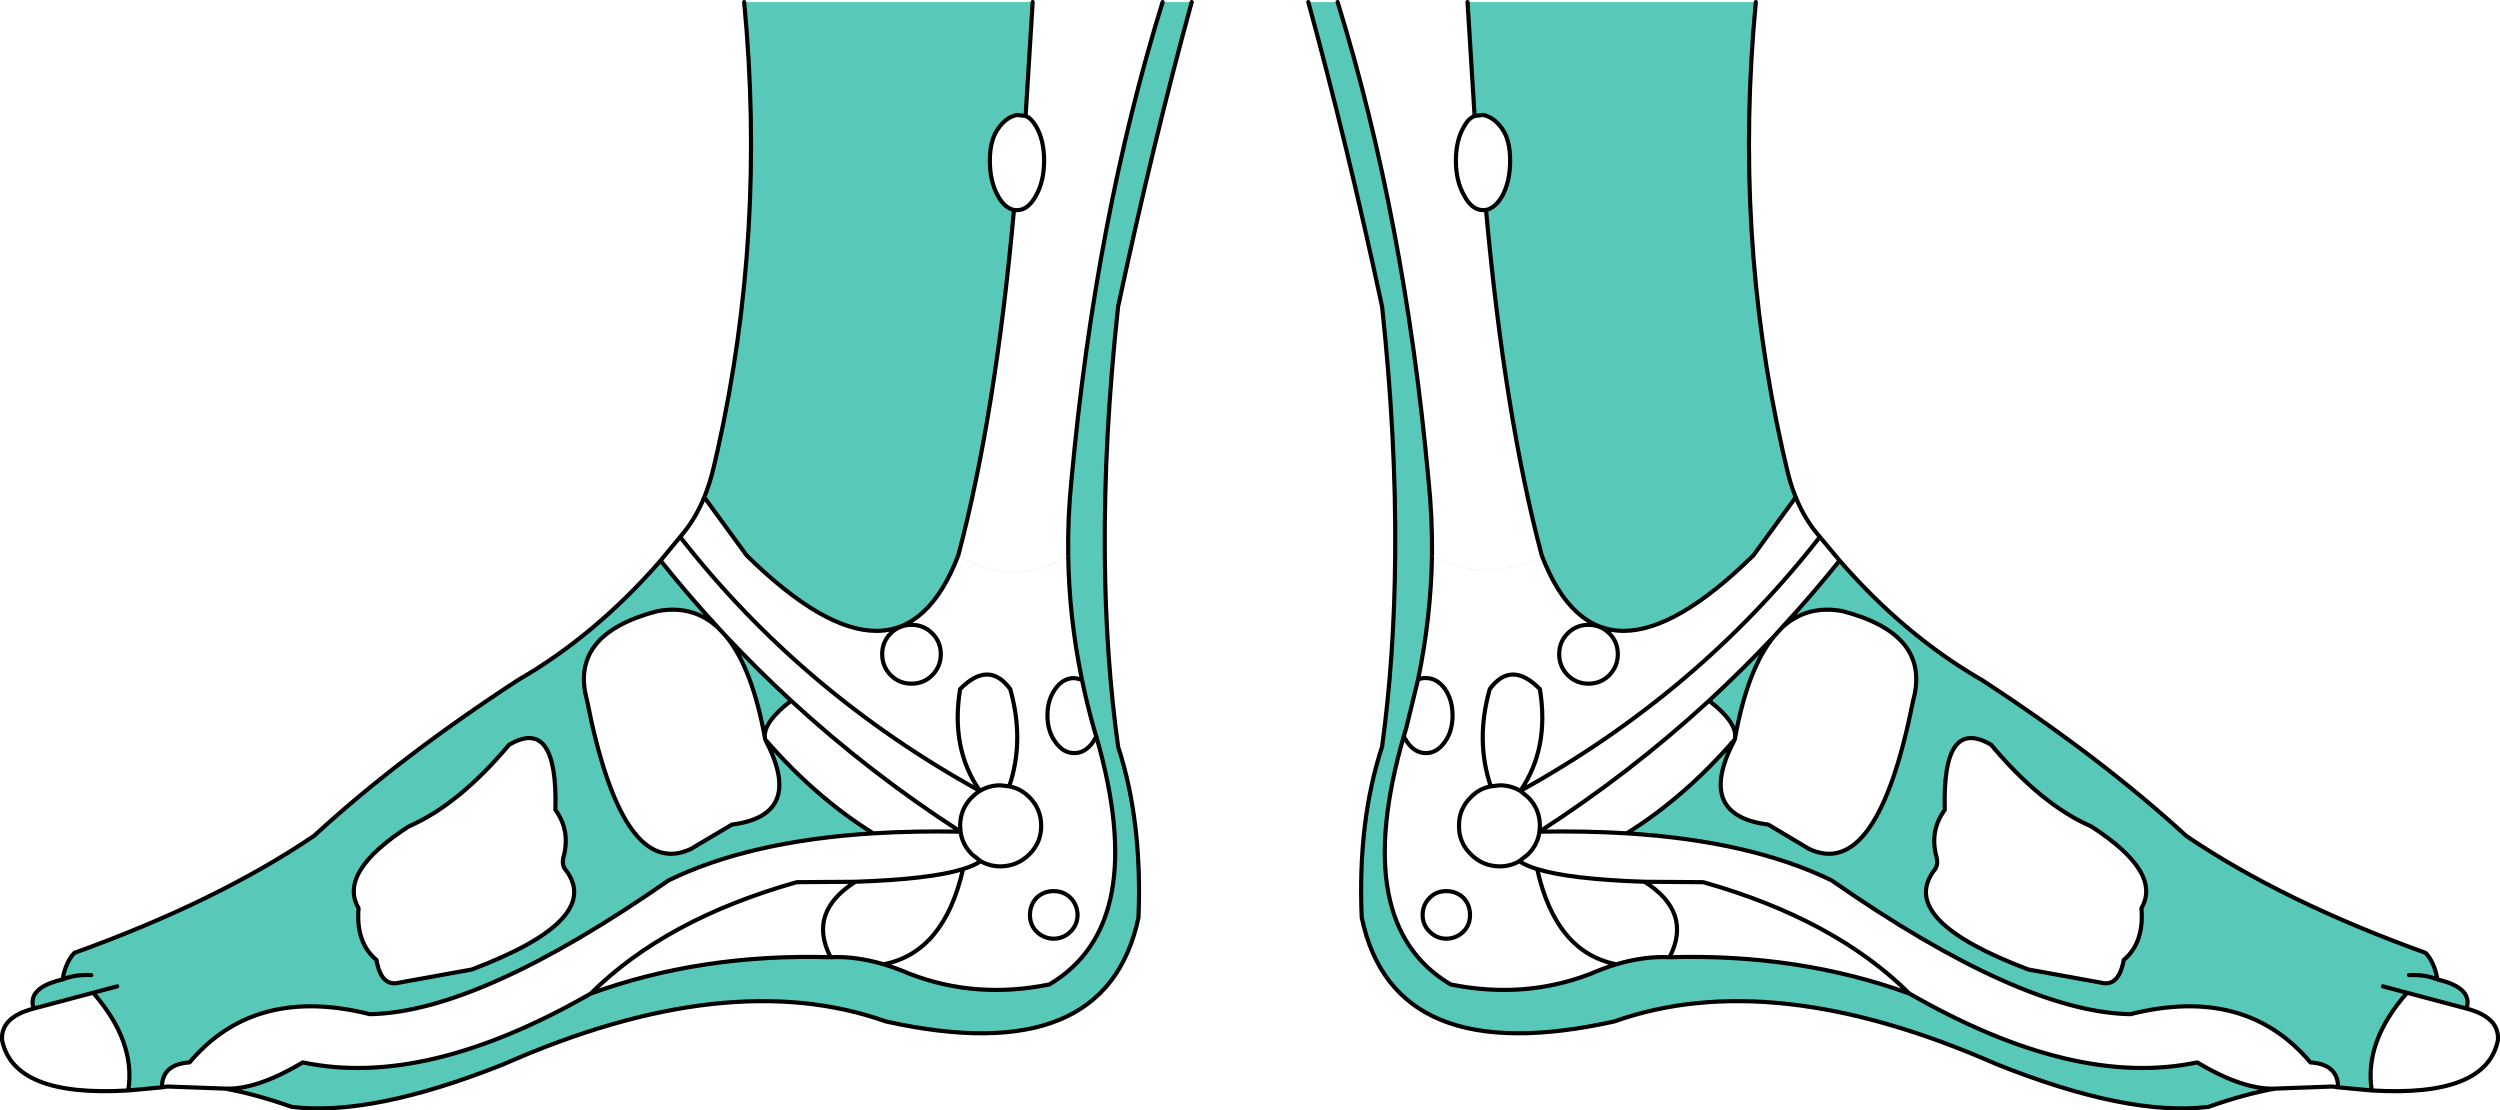 <?xml version="1.0" encoding="UTF-8" standalone="no"?>
<svg xmlns:xlink="http://www.w3.org/1999/xlink" height="267.1px" width="601.35px" xmlns="http://www.w3.org/2000/svg">
  <g transform="matrix(1.0, 0.0, 0.0, 1.0, -16.35, -102.95)">
    <path d="M371.05 130.85 L369.35 103.45 438.7 103.45 Q433.4 158.8 445.1 211.1 L446.05 215.2 Q446.9 219.15 448.3 222.55 L438.1 236.55 Q401.15 272.85 387.2 236.55 378.3 203.0 373.8 153.45 376.05 153.0 377.75 150.0 379.6 146.5 379.6 141.6 379.6 136.7 377.7 133.95 375.75 131.15 373.1 130.6 L371.05 130.85 M458.85 237.8 Q474.55 255.85 493.05 266.5 521.8 285.25 542.2 304.0 565.5 319.8 599.8 332.15 601.9 334.35 602.65 338.55 611.25 340.55 609.65 345.55 L595.35 341.75 589.55 340.2 595.35 341.75 Q585.0 353.5 586.85 365.25 L578.75 364.5 Q578.75 358.95 572.1 358.5 556.45 339.95 528.8 346.9 502.5 346.45 456.9 314.7 437.45 305.25 407.65 303.4 421.55 294.75 433.65 280.8 424.0 299.05 441.7 301.3 L451.5 307.15 Q467.95 314.9 476.55 271.4 480.9 255.5 459.55 249.95 450.9 248.35 444.85 254.05 452.1 246.2 458.85 237.8 M563.65 364.8 Q556.5 366.05 547.55 369.2 528.2 371.55 496.65 358.95 442.65 335.15 404.65 348.65 351.6 360.4 343.9 323.65 342.9 300.55 348.8 282.55 351.75 260.95 351.95 236.55 352.2 208.45 348.8 176.7 340.4 137.55 331.05 103.45 L338.1 103.45 Q354.2 155.65 359.95 218.25 360.9 227.4 360.8 236.55 360.55 251.45 357.45 266.4 L354.6 278.1 354.0 280.1 Q340.95 325.35 365.3 339.75 382.9 343.3 398.65 337.3 L398.7 337.3 Q402.0 335.85 405.15 334.9 411.95 332.9 417.95 333.2 449.1 332.3 475.65 341.95 515.35 364.75 544.85 358.5 556.0 365.15 563.65 364.8 M443.1 256.0 Q436.75 263.65 433.7 280.45 434.2 276.7 427.45 271.5 435.5 264.05 443.1 256.0 M481.45 312.5 Q472.9 324.3 504.25 336.15 L521.65 339.3 Q526.0 340.45 527.2 333.85 532.15 329.7 531.45 321.4 536.5 312.8 519.4 301.75 507.35 296.5 495.3 282.1 483.5 275.2 484.15 297.75 480.45 302.75 482.15 309.1 482.7 311.15 481.45 312.5 M595.8 337.5 Q599.65 337.3 602.65 338.55 599.65 337.3 595.8 337.5 M296.0 103.45 L303.0 103.45 Q293.65 137.55 285.3 176.7 281.85 208.45 282.1 236.55 282.3 260.95 285.3 282.55 291.15 300.55 290.2 323.65 282.45 360.4 229.45 348.65 191.4 335.15 137.45 358.95 105.85 371.55 86.55 369.2 77.55 366.05 70.45 364.8 78.05 365.15 89.2 358.5 118.7 364.75 158.45 341.95 184.95 332.3 216.15 333.2 222.1 332.9 228.9 334.9 232.05 335.85 235.4 337.3 L235.45 337.3 Q251.15 343.3 268.75 339.75 293.1 325.35 280.05 280.1 L279.45 278.1 Q277.8 272.2 276.6 266.4 273.5 251.45 273.3 236.55 273.15 227.4 274.1 218.25 279.85 155.65 296.0 103.45 M264.75 103.45 L263.05 130.85 261.0 130.6 Q258.3 131.15 256.4 133.95 254.45 136.7 254.45 141.6 254.45 146.5 256.35 150.0 258.0 153.0 260.25 153.45 255.75 203.0 246.85 236.55 232.9 272.85 195.95 236.55 L185.75 222.55 Q187.15 219.15 188.05 215.2 L189.0 211.1 Q200.65 158.8 195.35 103.45 L264.75 103.45 M38.3 337.5 Q34.4 337.3 31.4 338.55 34.4 337.3 38.3 337.5 M47.2 365.25 Q49.05 353.5 38.75 341.75 L24.45 345.55 Q22.8 340.55 31.4 338.55 32.15 334.35 34.25 332.15 68.55 319.8 91.9 304.0 112.25 285.25 141.0 266.5 159.5 255.85 175.25 237.8 181.95 246.2 189.2 254.05 183.15 248.35 174.5 249.95 153.15 255.5 157.55 271.4 166.1 314.9 182.55 307.15 L192.4 301.3 Q210.05 299.05 200.4 280.8 212.5 294.75 226.4 303.4 196.6 305.25 177.2 314.7 131.55 346.45 105.3 346.9 77.6 339.95 61.95 358.5 55.3 358.95 55.3 364.5 L47.2 365.25 M38.75 341.75 L44.55 340.2 38.75 341.75 M151.9 309.1 Q153.6 302.75 149.95 297.75 150.55 275.2 138.8 282.1 126.7 296.5 114.65 301.75 97.55 312.8 102.6 321.4 101.9 329.7 106.9 333.85 108.05 340.45 112.45 339.3 L129.85 336.15 Q161.15 324.3 152.65 312.5 151.35 311.15 151.9 309.1 M191.0 256.0 Q198.55 264.05 206.65 271.5 199.85 276.7 200.35 280.45 197.3 263.65 191.0 256.0" fill="#58c9b9" fill-rule="evenodd" stroke="none"/>
    <path d="M371.05 130.85 L369.35 103.45 M438.7 103.45 Q433.4 158.8 445.1 211.1 L446.05 215.2 Q446.9 219.15 448.3 222.55 450.5 228.0 454.1 232.1 L458.85 237.8 Q474.55 255.85 493.05 266.5 521.8 285.25 542.2 304.0 565.5 319.8 599.8 332.15 601.9 334.35 602.65 338.55 611.25 340.55 609.65 345.55 617.6 347.65 617.2 353.15 614.4 366.9 586.85 365.25 L578.75 364.5 577.45 364.3 563.65 364.8 Q556.5 366.05 547.55 369.2 528.2 371.55 496.65 358.95 442.65 335.15 404.65 348.65 351.6 360.4 343.9 323.65 342.9 300.55 348.8 282.55 351.75 260.95 351.95 236.55 352.2 208.45 348.8 176.7 340.4 137.55 331.05 103.45 M338.1 103.45 Q354.2 155.65 359.95 218.25 360.9 227.4 360.8 236.55 360.55 251.45 357.45 266.4 L354.6 278.1 354.0 280.1 Q340.95 325.35 365.3 339.75 382.9 343.3 398.65 337.3 L398.7 337.3 Q402.0 335.85 405.15 334.9 390.6 332.05 386.1 312.0 383.35 311.15 381.8 310.1 379.65 311.35 377.05 311.35 373.0 311.3 370.15 308.45 367.25 305.6 367.3 301.6 367.25 297.55 370.15 294.7 372.2 292.6 374.95 292.1 371.2 281.1 374.7 268.7 379.85 261.7 386.75 268.7 389.1 282.95 382.05 293.2 424.95 269.5 454.1 232.1 M387.2 236.55 Q378.3 203.0 373.8 153.45 L373.1 153.5 Q370.4 153.5 368.55 150.0 366.55 146.5 366.55 141.6 366.55 136.7 368.5 133.4 369.6 131.4 371.05 130.85 L373.1 130.6 Q375.75 131.15 377.7 133.95 379.6 136.7 379.6 141.6 379.6 146.5 377.75 150.0 376.05 153.0 373.8 153.45 M433.7 280.45 L433.65 280.8 Q424.0 299.05 441.7 301.3 L451.5 307.15 Q467.95 314.9 476.55 271.4 480.9 255.5 459.55 249.95 450.9 248.35 444.85 254.05 L443.1 256.0 Q436.75 263.65 433.7 280.45 434.2 276.7 427.45 271.5 408.5 288.9 386.65 303.0 397.7 302.8 407.65 303.4 421.55 294.75 433.65 280.8 M443.1 256.0 Q435.5 264.05 427.45 271.5 M448.3 222.55 L438.1 236.55 Q401.15 272.85 387.2 236.55 M458.85 237.8 Q452.1 246.2 444.85 254.05 M354.0 280.1 L354.8 281.4 Q356.65 284.1 359.35 284.1 362.0 284.1 363.9 281.4 365.75 278.8 365.75 275.05 365.75 271.3 363.9 268.65 362.0 266.05 359.35 266.05 358.35 266.0 357.45 266.4 M391.4 260.3 Q391.4 263.25 393.45 265.35 395.5 267.4 398.45 267.4 401.4 267.4 403.45 265.35 405.5 263.25 405.5 260.3 405.5 257.35 403.45 255.3 401.4 253.25 398.45 253.25 395.5 253.25 393.45 255.3 391.4 257.35 391.4 260.3 M381.8 310.1 L383.9 308.45 Q386.25 306.1 386.65 303.0 L386.75 301.6 Q386.75 297.55 383.9 294.7 L382.05 293.2 Q379.8 291.85 377.05 291.85 L374.95 292.1 M369.95 323.05 Q369.95 320.6 368.35 318.9 366.65 317.3 364.25 317.3 361.85 317.3 360.25 318.9 358.55 320.6 358.55 323.05 358.55 325.45 360.25 327.05 361.85 328.7 364.25 328.75 366.65 328.7 368.35 327.05 369.95 325.45 369.95 323.05 M481.45 312.5 Q472.9 324.3 504.25 336.15 L521.65 339.3 Q526.0 340.45 527.2 333.85 532.15 329.7 531.45 321.4 536.5 312.8 519.4 301.75 507.35 296.5 495.3 282.1 483.5 275.2 484.15 297.75 480.45 302.75 482.15 309.1 482.7 311.15 481.45 312.5 M475.65 341.95 Q457.6 324.05 426.05 315.15 L411.95 315.05 Q423.5 322.4 417.95 333.2 449.1 332.3 475.65 341.95 515.35 364.75 544.85 358.5 556.0 365.15 563.65 364.8 M405.15 334.9 Q411.95 332.9 417.95 333.2 M578.75 364.5 Q578.75 358.95 572.1 358.5 556.45 339.95 528.8 346.9 502.5 346.45 456.9 314.7 437.45 305.25 407.65 303.4 M411.95 315.05 Q394.0 314.45 386.1 312.0 M589.55 340.2 L595.35 341.75 609.65 345.55 M602.65 338.55 Q599.65 337.3 595.8 337.5 M595.35 341.75 Q585.0 353.5 586.85 365.25 M296.0 103.45 Q279.85 155.65 274.1 218.25 273.15 227.4 273.3 236.55 273.5 251.45 276.6 266.4 277.8 272.2 279.45 278.1 L280.05 280.1 Q293.1 325.35 268.75 339.75 251.15 343.3 235.45 337.3 L235.4 337.3 Q232.05 335.85 228.9 334.9 222.1 332.9 216.15 333.2 184.95 332.3 158.45 341.95 118.7 364.75 89.2 358.5 78.05 365.15 70.45 364.8 77.55 366.05 86.55 369.2 105.85 371.55 137.45 358.95 191.4 335.15 229.45 348.65 282.45 360.4 290.2 323.65 291.15 300.55 285.3 282.55 282.3 260.95 282.1 236.55 281.85 208.45 285.3 176.7 293.65 137.55 303.0 103.45 M195.35 103.45 Q200.65 158.8 189.0 211.1 L188.05 215.2 Q187.15 219.15 185.75 222.55 L195.95 236.55 Q232.9 272.85 246.85 236.55 255.75 203.0 260.25 153.45 258.0 153.0 256.35 150.0 254.45 146.5 254.45 141.6 254.45 136.7 256.4 133.95 258.3 131.15 261.0 130.6 L263.05 130.85 264.75 103.45 M263.05 130.85 Q264.45 131.4 265.6 133.4 267.5 136.7 267.5 141.6 267.5 146.5 265.55 150.0 263.65 153.5 261.0 153.5 L260.25 153.45 M31.4 338.55 Q34.4 337.3 38.3 337.5 M47.2 365.25 Q49.05 353.5 38.75 341.75 L24.45 345.55 Q16.45 347.65 16.85 353.15 19.65 366.9 47.2 365.25 L55.3 364.5 Q55.3 358.95 61.95 358.5 77.6 339.95 105.3 346.9 131.55 346.45 177.2 314.7 196.6 305.25 226.4 303.4 212.5 294.75 200.4 280.8 210.05 299.05 192.4 301.3 L182.55 307.15 Q166.1 314.9 157.55 271.4 153.15 255.5 174.5 249.95 183.15 248.35 189.2 254.05 181.95 246.2 175.25 237.8 159.5 255.85 141.0 266.5 112.25 285.25 91.9 304.0 68.55 319.8 34.25 332.15 32.15 334.35 31.4 338.55 22.8 340.55 24.45 345.55 M70.45 364.8 L56.6 364.3 55.3 364.5 M44.55 340.2 L38.75 341.75 M151.9 309.1 Q151.35 311.15 152.65 312.5 161.15 324.3 129.85 336.15 L112.45 339.3 Q108.05 340.45 106.9 333.85 101.9 329.7 102.6 321.4 97.55 312.8 114.65 301.75 126.7 296.5 138.8 282.1 150.55 275.2 149.95 297.75 153.6 302.75 151.9 309.1 M280.05 280.1 L279.3 281.4 Q277.4 284.1 274.75 284.1 272.05 284.1 270.2 281.4 268.3 278.8 268.3 275.05 268.3 271.3 270.2 268.65 272.05 266.05 274.75 266.05 L276.6 266.4 M185.75 222.55 Q183.55 228.0 179.95 232.1 209.1 269.5 252.05 293.2 244.95 282.95 247.3 268.7 254.2 261.7 259.35 268.7 262.85 281.1 259.1 292.1 261.85 292.6 263.95 294.7 266.8 297.55 266.8 301.6 266.8 305.6 263.95 308.45 261.05 311.3 257.05 311.35 254.4 311.35 252.25 310.1 250.7 311.15 248.0 312.0 243.45 332.05 228.9 334.9 M206.65 271.5 Q225.55 288.9 247.4 303.0 L247.3 301.6 Q247.3 297.55 250.15 294.7 251.05 293.8 252.05 293.2 254.25 291.85 257.05 291.85 L259.1 292.1 M175.25 237.8 L179.95 232.1 M189.2 254.05 L191.0 256.0 Q198.55 264.05 206.65 271.5 199.85 276.7 200.35 280.45 L200.4 280.8 M191.0 256.0 Q197.3 263.65 200.35 280.45 M230.6 265.35 Q228.55 263.25 228.55 260.3 228.55 257.35 230.6 255.3 232.65 253.25 235.6 253.25 238.55 253.25 240.6 255.3 242.65 257.35 242.65 260.3 242.65 263.25 240.6 265.35 238.55 267.4 235.6 267.4 232.65 267.4 230.6 265.35 M216.15 333.2 Q210.55 322.4 222.1 315.05 L208.0 315.15 Q176.45 324.05 158.45 341.95 M269.8 317.3 Q272.2 317.3 273.85 318.9 275.5 320.6 275.55 323.05 275.5 325.45 273.85 327.05 272.2 328.7 269.8 328.75 267.4 328.7 265.7 327.05 264.1 325.45 264.1 323.05 264.1 320.6 265.7 318.9 267.4 317.3 269.8 317.3 M252.25 310.1 L250.15 308.45 Q247.8 306.1 247.4 303.0 236.35 302.8 226.4 303.4 M248.0 312.0 Q240.05 314.45 222.1 315.05" fill="none" stroke="#000000" stroke-linecap="round" stroke-linejoin="round" stroke-width="1.0"/>
    <path d="M360.8 236.55 Q374.0 243.6 387.2 236.55 M246.85 236.55 Q260.05 244.7 273.3 236.55" fill="none" stroke="#c1caf9" stroke-linecap="round" stroke-linejoin="round" stroke-width="0.05"/>
  </g>
</svg>
